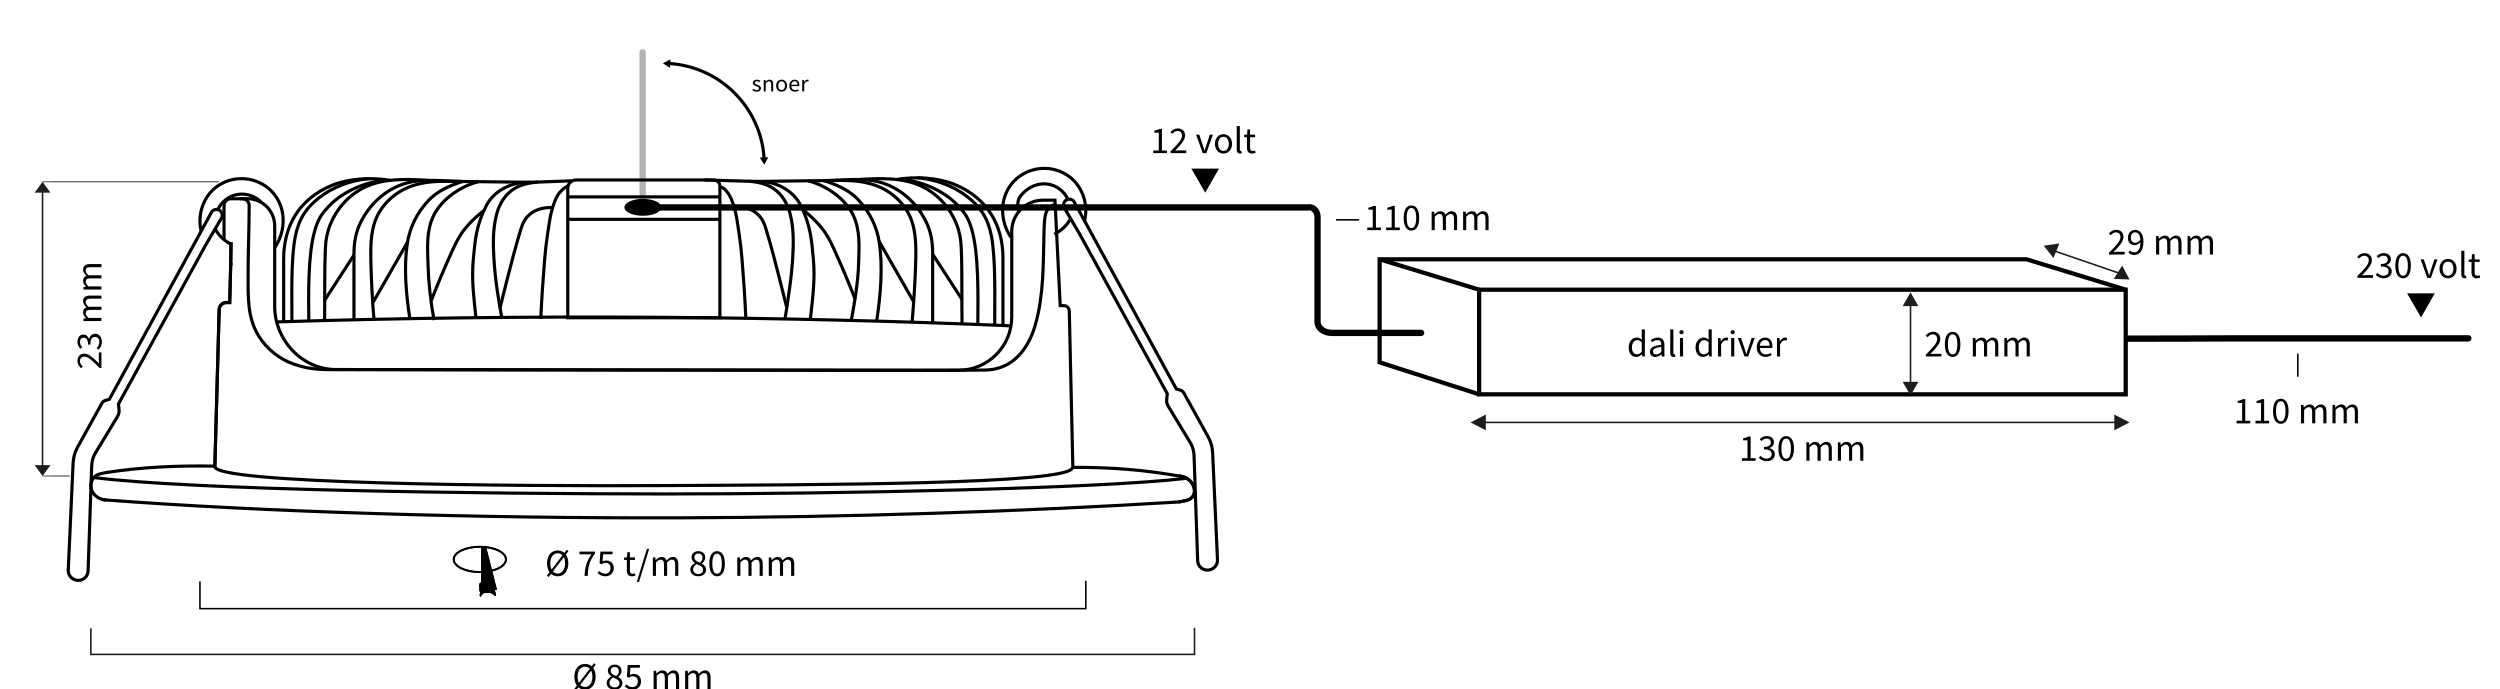 <?xml version="1.0" encoding="UTF-8"?>
<svg id="Afmetingen" xmlns="http://www.w3.org/2000/svg" viewBox="0 0 1579.4 435.47">
  <defs>
    <style>
      .cls-1, .cls-2, .cls-3, .cls-4, .cls-5, .cls-6, .cls-7, .cls-8, .cls-9, .cls-10, .cls-11 {
        fill: none;
        stroke-miterlimit: 10;
      }

      .cls-1, .cls-3, .cls-5, .cls-6, .cls-7, .cls-8, .cls-9, .cls-10, .cls-11 {
        stroke: #000;
      }

      .cls-1, .cls-8 {
        stroke-width: 2px;
      }

      .cls-1, .cls-9, .cls-10 {
        stroke-linecap: round;
      }

      .cls-2, .cls-4 {
        stroke: #1d1d1b;
      }

      .cls-12 {
        fill: #1d1d1b;
      }

      .cls-3 {
        stroke-width: 1.3px;
      }

      .cls-4, .cls-5 {
        stroke-width: .5px;
      }

      .cls-7 {
        stroke-width: 1.23px;
      }

      .cls-9 {
        opacity: .3;
      }

      .cls-9, .cls-10 {
        stroke-width: 4px;
      }

      .cls-11 {
        stroke-width: 2.68px;
      }
    </style>
  </defs>
  <path class="cls-8" d="M145.6,167.64l.13-.06-.61,23.55h-2.04c-2.5,0-4.55,1.99-4.62,4.49l-2.74,99.4"/>
  <path class="cls-8" d="M67.66,298.46c22.29-3.48,46.05-4.43,68.61-3.95"/>
  <line class="cls-8" x1="145.74" y1="167.64" x2="145.96" y2="153.06"/>
  <path class="cls-8" d="M141.53,151.41v-21.54c0-2.38,1.93-4.3,4.3-4.3h7.29c2.38,0,4.3,1.93,4.3,4.3,0,14.74-.69,29.47-.68,44.21.01,13.25-.54,26.73,6.82,38.4,5.08,8.05,12.92,14.32,21.89,17.5,11.92,4.23,20.56,3.5,33.2,3.5,8.64.01,17.28.03,25.92.04,21.96.03,43.92.06,65.87.1,29.34.04,58.67.09,88.01.13,30.77.04,61.55.09,92.32.13,26.27.04,52.55.08,78.82.11,17.43.03,34.96-.07,52.35-.2,7.24-.05,13.93-2.25,19.44-7.04,6.33-5.51,10.34-13.29,12.65-21.35,5.52-19.21,5.01-39.21,5.54-59,.08-2.93.18-6.05.58-8.97.35-2.57,1.16-5.02,3.29-6.74,1-.81,2.02-1.45,3.59-1.33"/>
  <path class="cls-8" d="M151.5,125.53h4.87c9.48,0,17.17,7.69,17.17,17.17v50.9c0,21.23,17.18,39.7,38.41,39.85l213.35.3,180.17.16c18.61.02,33.71-15.07,33.71-33.68v-54.03c0-10.9,8.84-19.74,19.74-19.74h7.57l3.32,66.62h2.27c1.87,0,3.4,1.5,3.45,3.37l2.27,99.34"/>
  <g>
    <path class="cls-8" d="M130.31,154.14l9.58-16.33c1-1.71.46-3.9-1.22-4.95h0c-1.76-1.09-4.07-.5-5.09,1.29l-64.49,118.09-2.61.79c-.89.27-1.63.87-2.08,1.68l-15.49,27.96c-1.64,3.03-2.57,6.39-2.72,9.83l-3.07,67.63c-.12,2.62,1.43,5.04,3.86,6.02l.16.06c1.58.64,3.36.6,4.91-.11h0c2.13-.98,3.52-3.07,3.6-5.42l2.28-66.57c.1-2.81.91-5.56,2.37-7.97l13.95-23.04c.79-1.3,1.13-2.83.96-4.34l-.38-3.53,55.49-101.11"/>
    <path class="cls-8" d="M127.2,146.32c-2.9-10.92,1.56-23.32,11.12-29.33,15.53-9.76,36.35-1.53,40.05,16.93,1.52,7.58-.33,16.02-4.69,22.4"/>
    <path class="cls-8" d="M136.11,144.9c2.14,4.08,6.04,7.52,10.15,9.6"/>
    <path class="cls-8" d="M137.76,132.16c2.29-4.9,7.13-8.51,12.47-9.34s11.16,1.04,14.82,5.02"/>
  </g>
  <g>
    <path class="cls-8" d="M681.97,147.65l-9.58-16.33c-1-1.71-.46-3.9,1.22-4.95h0c1.76-1.09,4.07-.5,5.09,1.29l64.49,118.09,2.61.79c.89.27,1.63.87,2.08,1.68l15.49,27.96c1.64,3.03,2.57,6.39,2.72,9.83l3.07,67.63c.12,2.62-1.43,5.04-3.86,6.02l-.16.06c-1.58.64-3.36.6-4.91-.11h0c-2.13-.98-3.52-3.07-3.6-5.42l-2.28-66.57c-.1-2.81-.91-5.56-2.37-7.97l-13.95-23.04c-.79-1.3-1.13-2.83-.96-4.34l.38-3.53-55.49-101.11"/>
    <path class="cls-8" d="M685.09,139.83c2.9-10.92-1.56-23.32-11.12-29.33-15.53-9.76-36.35-1.53-40.05,16.93-1.52,7.58.33,16.02,4.69,22.4"/>
    <path class="cls-8" d="M676.18,138.41c-2.14,4.08-6.04,7.52-10.15,9.6"/>
    <path class="cls-8" d="M674.53,125.66c-2.29-4.9-7.13-8.51-12.47-9.34-6.28-.97-12.31,1.82-16.42,6.46-.58.65-1.15,1.31-1.58,2.06-.92,1.61-1.11,3.53-1.12,5.38,0,1.13.06,2.31.67,3.26"/>
  </g>
  <path class="cls-8" d="M174.97,203.37c77.57-2.46,162.29-3.53,245.2-2.89,73.13.56,149.71,2.43,218.62,5.37"/>
  <path class="cls-8" d="M59.17,301.68c61.35,7.75,238.3,10.34,361.37,10.38,109.93.04,275.2-3.5,329.2-9.9"/>
  <path class="cls-7" d="M68.05,298.4c-1.53.24-3.53.6-5.09,1.03-5.01,1.39-7,7.04-4.45,11.5.87,1.51,2.12,2.59,3.59,3.52,1.25.79,3.2,1.29,4.94,1.45"/>
  <path class="cls-8" d="M677.55,295.27c23.66-.14,46.05,1.51,70.03,5.97"/>
  <path class="cls-8" d="M64.94,315.72c101.67,7.7,236.25,11.77,362.97,11.43,107.84-.29,219.42-4.07,317.16-10.05"/>
  <path class="cls-8" d="M744.65,317.11c1.53-.24,3.53-.6,5.09-1.03,5.01-1.39,6.15-5.93,3.59-10.39-.87-1.51-2.12-2.59-3.59-3.52-1.25-.79-3.2-1.29-4.94-1.45"/>
  <path class="cls-8" d="M145.6,167.64l.13-.06-.61,23.55h-2.04c-2.5,0-4.55,1.99-4.62,4.49l-2.74,99.4"/>
  <line class="cls-8" x1="145.74" y1="167.64" x2="145.96" y2="153.06"/>
  <path class="cls-8" d="M68.05,298.4c-1.53.24-3.53.6-5.09,1.03-5.01,1.39-7,7.04-4.45,11.5.87,1.51,2.12,2.59,3.59,3.52,1.25.79,3.2,1.29,4.94,1.45"/>
  <path class="cls-8" d="M135.72,294.56c-2.2,11.01,184.38,12.8,286.45,12.2,90.2-.53,257.14-.58,255.37-11.62"/>
  <path class="cls-8" d="M744.65,317.11c1.53-.24,3.53-.6,5.09-1.03,5.01-1.39,6.15-5.93,3.59-10.39-.87-1.51-2.12-2.59-3.59-3.52-1.25-.79-3.2-1.29-4.94-1.45"/>
  <line class="cls-5" x1="138.32" y1="114.87" x2="31.88" y2="114.87"/>
  <line class="cls-5" x1="44.08" y1="300.72" x2="31.88" y2="300.72"/>
  <g id="Manual_Dimension">
    <line class="cls-4" x1="31.88" y1="114.87" x2="26.88" y2="114.87"/>
    <line class="cls-4" x1="31.88" y1="300.72" x2="26.88" y2="300.72"/>
    <g>
      <line class="cls-2" x1="26.88" y1="294.98" x2="26.88" y2="120.61"/>
      <polygon class="cls-12" points="21.88 293.86 26.88 300.72 31.88 293.86 21.88 293.86"/>
      <polygon class="cls-12" points="21.88 121.72 26.88 114.87 31.88 121.72 21.88 121.72"/>
    </g>
  </g>
  <g>
    <path d="M62.94,232.53c-4.45-4.6-7.13-7.2-9.54-7.2-1.7,0-2.9.95-2.9,2.9,0,1.28.79,2.38,1.78,3.25l-1.08,1.15c-1.37-1.28-2.26-2.66-2.26-4.64,0-2.83,1.73-4.6,4.38-4.6,2.79,0,5.56,2.64,9.25,6.25-.06-.83-.13-1.78-.13-2.57v-4.42h1.65v9.89h-1.13Z"/>
    <path d="M62.26,220.92l-1.25-.99c.93-.92,1.75-2.12,1.75-3.91s-1.05-3.18-2.72-3.18c-1.77,0-2.95,1.25-2.95,4.88h-1.47c0-3.24-1.21-4.34-2.77-4.34-1.45,0-2.35,1.02-2.35,2.65,0,1.28.62,2.37,1.51,3.26l-1.22,1.06c-1.06-1.18-1.85-2.59-1.85-4.4,0-2.66,1.37-4.58,3.77-4.58,1.79,0,2.93,1.12,3.53,2.78h.09c.42-1.85,1.74-3.32,3.78-3.32,2.65,0,4.25,2.25,4.25,5.05,0,2.46-1,4-2.1,5.03Z"/>
    <path d="M52.75,202.86v-1.63l1.64-.17v-.07c-1.07-1.02-1.92-2.24-1.92-3.63,0-1.78.83-2.74,2.16-3.22-1.27-1.21-2.16-2.43-2.16-3.85,0-2.4,1.54-3.55,4.43-3.55h7.18v1.97h-6.93c-2.11,0-3.01.69-3.01,2.17,0,.91.57,1.85,1.74,2.92h8.2v1.97h-6.93c-2.11,0-3.01.69-3.01,2.17,0,.88.57,1.84,1.74,2.92h8.2v1.97h-11.33Z"/>
    <path d="M52.75,182.96v-1.63l1.64-.17v-.07c-1.07-1.02-1.92-2.24-1.92-3.63,0-1.78.83-2.74,2.16-3.22-1.27-1.21-2.16-2.43-2.16-3.85,0-2.4,1.54-3.55,4.43-3.55h7.18v1.97h-6.93c-2.11,0-3.01.69-3.01,2.17,0,.91.57,1.85,1.74,2.92h8.2v1.97h-6.93c-2.11,0-3.01.69-3.01,2.17,0,.88.57,1.84,1.74,2.92h8.2v1.97h-11.33Z"/>
  </g>
  <g>
    <ellipse cx="406.18" cy="130.98" rx="11.7" ry="5.34"/>
    <path class="cls-8" d="M566.38,113.4c11.47-2.01,25.85-1.26,36.37,2.99,21.69,8.76,30.88,26.74,30.88,46.57v42.23"/>
    <path class="cls-8" d="M542.68,113.39c6.94-.43,12.83-.77,19.77-.33s13.9,1.78,19.9,4.67c10.65,5.14,17.94,13.99,21.79,23.46.97,2.4,1.7,4.94,2.22,7.42.65,3.08.79,5.64.93,8.5.61,12.7.25,34.74.48,47.45"/>
    <path class="cls-8" d="M568.89,113.06c13.89,1.59,27.12,7.37,35.86,16.34,1.9,1.95,3.93,4.26,5.33,6.47,1.66,2.62,2.91,5.88,3.74,8.71,4.71,16.06,4.03,43.8,3.92,60.26"/>
    <path class="cls-8" d="M579.61,112.3c11.82,1.04,23.17,5.39,31.74,12.17,3.85,3.04,6.6,5.85,9.2,9.68,2.92,4.31,4.6,9.31,5.62,14.17,3.06,14.62,2.17,42.09,2.25,56.87"/>
    <path class="cls-8" d="M477.13,114.63c8.1,0,46.01-.65,54.27-.65,7.1,0,14.15.6,20.78,2.81,11.5,3.83,20.08,12.51,23.61,22.18,2.86,7.84,2.93,16.97,2.76,25.06-.23,11.17-1.31,28.17-2.3,39.26"/>
    <path class="cls-8" d="M520.35,114.08c8.46,2.56,16.3,6.18,21.84,12.08,7.46,7.94,11.9,17.49,13.35,27.25,2.25,15.19.81,33.03-1.67,49.24"/>
    <line class="cls-8" x1="555.3" y1="152.33" x2="577.09" y2="190.37"/>
    <path class="cls-8" d="M521.58,114.08c11.87-.18,24.72-2.09,35.77,1.44,12.79,4.09,22.08,13.55,27.35,23.86,3.63,7.09,4.51,13.73,4.51,21.24v43.36"/>
    <line class="cls-8" x1="589.22" y1="160.61" x2="607.79" y2="189.21"/>
    <path class="cls-8" d="M510.54,114.22c11.85,3.08,23.37,11.38,28.22,21.19,4.9,9.9,3.95,20.49,3.68,31.03-.28,11.07-2.5,24.71-4.67,36.21"/>
    <path class="cls-8" d="M445.04,113.7s36.31,1.06,36.32,1.06c10.37.37,19.99,6.42,24.1,14.3,6.67,12.78,7.27,22.67,8.38,34.5,1.16,12.24-.33,24.11-1.67,36.3-.01.13-.42,2.65-.43,2.78"/>
    <path class="cls-8" d="M507.26,132.58c4.33,3.28,8.56,7.36,11.83,11.39,3.46,4.26,5.81,9.03,8.07,14.01,5.15,11.37,9.01,20.58,13.16,31.21"/>
    <path class="cls-8" d="M473.19,114.53c6.94.49,13.17,2.28,17.65,6.26s7.07,9.21,8.39,14.53c2.23,8.97,2.14,18.17,1.59,27.27-.4,6.61-1.08,13.21-2.03,19.78-.9,6.22-1.78,13.19-2.98,19.53"/>
    <path class="cls-8" d="M455.04,118.01c2.77,1.24,2.08.73,3.97,2.84,2.22,2.48,3.65,6.3,4.58,9.29,1.8,5.78,2.41,11.35,3.31,17.27.94,6.19,1.45,11.04,1.88,16.35,1.07,13.26,1.87,25.05,2.41,37.23"/>
    <path class="cls-8" d="M464,130.61c4.71-.19,9.36.83,12.94,3.35,4.52,3.18,5.88,7.03,7.23,11.58,1.62,5.44,3.1,10.52,4.46,15.75,2.79,10.76,5.76,22.18,8.34,32.7"/>
    <path class="cls-8" d="M246.45,113.94c-11.47-2.01-25.85-1.26-36.37,2.99-21.69,8.76-30.88,26.74-30.88,46.57v40.01"/>
    <path class="cls-8" d="M270.15,113.93c-6.94-.43-12.83-.77-19.77-.33s-13.9,1.78-19.9,4.67c-10.65,5.14-17.94,13.99-21.79,23.46-.97,2.4-1.7,4.94-2.22,7.42-.65,3.08-.79,5.64-.93,8.5-.61,12.7-.25,32.5-.48,45.21"/>
    <path class="cls-8" d="M243.95,113.6c-13.89,1.59-27.12,7.37-35.86,16.34-1.9,1.95-3.93,4.26-5.33,6.47-1.66,2.62-2.91,5.88-3.74,8.71-4.71,16.06-4.04,41.53-3.93,57.99"/>
    <path class="cls-8" d="M233.23,112.84c-11.82,1.04-23.17,5.39-31.74,12.17-3.85,3.04-6.6,5.85-9.2,9.68-2.92,4.31-4.6,9.31-5.62,14.17-3.06,14.62-2.17,39.6-2.25,54.37"/>
    <path class="cls-8" d="M335.7,115.17c-8.1,0-46.01-.65-54.27-.65-7.1,0-14.15.6-20.78,2.81-11.5,3.83-20.08,12.51-23.61,22.18-2.86,7.84-2.93,16.97-2.76,25.06.23,11.17.98,26.04,1.97,37.14"/>
    <path class="cls-8" d="M292.49,114.61c-8.46,2.56-16.3,6.18-21.84,12.08-7.46,7.94-11.9,17.49-13.35,27.25-2.25,15.19-.81,31.5,1.67,47.7"/>
    <line class="cls-8" x1="257.54" y1="152.86" x2="235.75" y2="190.9"/>
    <path class="cls-8" d="M291.25,114.61c-11.87-.18-24.72-2.09-35.77,1.44-12.79,4.09-22.08,13.55-27.35,23.86-3.63,7.09-4.51,13.73-4.51,21.24v40.5"/>
    <line class="cls-8" x1="223.62" y1="161.15" x2="205.05" y2="189.75"/>
    <path class="cls-8" d="M302.29,114.75c-11.85,3.08-23.37,11.38-28.22,21.19-4.9,9.9-3.95,20.49-3.68,31.03.28,11.07,1.66,23.78,3.84,35.28"/>
    <path class="cls-8" d="M361.49,114.24s-30.01,1.06-30.01,1.06c-10.37.37-19.99,6.42-24.1,14.3-6.67,12.78-7.27,22.67-8.38,34.5-1.16,12.24.33,24.11,1.67,36.3l.04.38"/>
    <path class="cls-8" d="M305.58,133.12c-4.33,3.28-8.56,7.36-11.83,11.39-3.46,4.26-5.81,9.03-8.07,14.01-5.15,11.37-9.01,20.58-13.16,31.21"/>
    <path class="cls-8" d="M339.65,115.07c-6.94.49-13.17,2.28-17.65,6.26-4.48,3.99-7.07,9.21-8.39,14.53-2.23,8.97-2.14,18.17-1.59,27.27.4,6.61,1.08,13.21,2.03,19.78.9,6.22,1.78,11.51,2.98,17.84"/>
    <path class="cls-8" d="M359.31,117.25c-2.77,1.24-3.6,2.03-5.49,4.13-2.22,2.48-3.65,6.3-4.58,9.29-1.8,5.78-2.41,11.35-3.31,17.27-.94,6.19-1.45,11.04-1.88,16.35-1.07,13.26-1.87,25.05-2.41,37.23"/>
    <path class="cls-8" d="M348.84,131.15c-4.71-.19-9.36.83-12.94,3.35-4.52,3.18-5.88,7.03-7.23,11.58-1.62,5.44-3.1,10.52-4.46,15.75-2.79,10.76-5.76,22.18-8.34,32.7"/>
    <path class="cls-8" d="M363.91,113.7h87.05c2.12,0,3.84,1.72,3.84,3.84v83.21h-96.11v-81.83c0-2.88,2.34-5.21,5.21-5.21Z"/>
    <line class="cls-8" x1="358.7" y1="124.38" x2="454.81" y2="124.38"/>
    <line class="cls-8" x1="358.7" y1="138.56" x2="454.81" y2="138.56"/>
  </g>
  <polyline class="cls-6" points="685.97 366.92 685.97 384.52 126.32 384.52 126.32 367.32"/>
  <polyline class="cls-2" points="754.65 396.62 754.65 413.42 57.39 413.42 57.39 396.92"/>
  <ellipse class="cls-3" cx="303.15" cy="353.42" rx="16.5" ry="8"/>
  <path d="M303.95,345.52v22.3c-.9,1-1.3,2.5-1.1,3.8v1.2c0,.2,0,.5.1.7s.3.3.5.4.4.1.7.1c.7,0,1.4.2,2.2.2h2.3c.5,0,.9,0,1.4-.1.4-.1.8-.4,1.2-.6.9-.5,1.8-.9,2.7-1l-6.8-26.9-2-.2h-1.2v.1Z"/>
  <path d="M304.45,370.92c.2.4.5.8,1,1s1.2.3,1.8.4h1.7c.5,0,1,.1,1.5-.2.3-.2.6-.6.6-1v-.4c-.1-.4-.5-.5-.9-.7s-.7-.3-.9-.7c.4-.2.9-.4,1.3-.6.3,0,.6-.1.8,0,.6.1.9,1,1.1,1.6.1.4.2.7.2,1.1v1.7c0,.3.1.4.2.7.3.7.5,1.4.5,2.1,0,.2,0,.4-.2.5-.1.1-.3.1-.5,0s-.3-.2-.5-.3c-.5-.4-.9-.8-1.4-1.1-.4-.2-.9-.4-1.5-.4-.9,0-1.8-.1-2.6,0-.2,0-.5,0-.7.1-.8.2-1.4.8-1.8,1.6,0,.2,0,.4-.2.5-.2.2-.5.2-.7,0s-.2-.5-.2-.8c0-.8.3-1.5.4-2.3,0-.4.2-.8.1-1.3,0-.6-.4-1.1-.5-1.7-.2-.5-.2-1-.2-1.5,0-.4.1-.9.6-1,.3,0,.7,0,.9.3.1.1.3.3.3.5v.3s-.1.1-.2.2c-.2.3-.3.8-.1,1.1h0l.1.3Z"/>
  <ellipse class="cls-6" cx="303.15" cy="353.42" rx="16.5" ry="8"/>
  <path d="M303.95,345.52v22.3c-.9,1-1.3,2.5-1.1,3.8v1.2c0,.2,0,.5.1.7s.3.3.5.4.4.1.7.1c.7,0,1.4.2,2.2.2h2.3c.5,0,.9,0,1.4-.1.4-.1.8-.4,1.2-.6.9-.5,1.8-.9,2.7-1l-6.8-26.9-2-.2h-1.2v.1Z"/>
  <path d="M304.45,370.92c.2.4.5.8,1,1s1.2.3,1.8.4h1.7c.5,0,1,.1,1.5-.2.3-.2.6-.6.6-1v-.4c-.1-.4-.5-.5-.9-.7s-.7-.3-.9-.7c.4-.2.9-.4,1.3-.6.3,0,.6-.1.8,0,.6.1.9,1,1.1,1.6.1.4.2.7.2,1.1v1.7c0,.3.1.4.2.7.3.7.5,1.4.5,2.1,0,.2,0,.4-.2.5-.1.1-.3.1-.5,0s-.3-.2-.5-.3c-.5-.4-.9-.8-1.4-1.1-.4-.2-.9-.4-1.5-.4-.9,0-1.8-.1-2.6,0-.2,0-.5,0-.7.1-.8.2-1.4.8-1.8,1.6,0,.2,0,.4-.2.5-.2.2-.5.2-.7,0s-.2-.5-.2-.8c0-.8.3-1.5.4-2.3,0-.4.2-.8.1-1.3,0-.6-.4-1.1-.5-1.7-.2-.5-.2-1-.2-1.5,0-.4.1-.9.6-1,.3,0,.7,0,.9.3.1.1.3.3.3.5v.3s-.1.1-.2.2c-.2.3-.3.8-.1,1.1h0l.1.3Z"/>
  <g>
    <path d="M362.75,435.33l12.55-16.33,1.11.84-12.55,16.33-1.11-.84ZM362.85,427.53c0-5.04,2.78-8.11,6.73-8.11s6.73,3.07,6.73,8.11-2.78,8.22-6.73,8.22-6.73-3.18-6.73-8.22ZM374.25,427.53c0-3.92-1.85-6.34-4.66-6.34s-4.66,2.42-4.66,6.34,1.85,6.46,4.66,6.46,4.66-2.53,4.66-6.46Z"/>
    <path d="M383.27,431.55c0-1.99,1.45-3.35,2.89-4.12v-.1c-1.14-.79-2.14-1.92-2.14-3.54,0-2.35,1.87-3.93,4.33-3.93,2.68,0,4.33,1.69,4.33,4.07,0,1.6-1.17,2.98-2.11,3.69v.1c1.37.81,2.66,1.89,2.66,3.93,0,2.3-1.97,4.09-4.93,4.09s-5.03-1.77-5.03-4.21ZM391.34,431.61c0-1.98-1.94-2.69-4.15-3.58-1.23.8-2.14,1.93-2.14,3.34,0,1.69,1.41,2.92,3.28,2.92s3.01-1.1,3.01-2.68ZM390.97,424.05c0-1.51-.97-2.71-2.66-2.71-1.43,0-2.48.98-2.48,2.46,0,1.83,1.7,2.6,3.53,3.33,1.04-.93,1.61-1.95,1.61-3.07Z"/>
    <path d="M394.8,433.65l.97-1.29c.91.91,2.06,1.74,3.86,1.74s3.35-1.35,3.35-3.49-1.29-3.36-3.25-3.36c-1.06,0-1.72.33-2.63.93l-1.05-.67.51-7.37h7.66v1.7h-5.93l-.4,4.54c.71-.39,1.41-.63,2.35-.63,2.61,0,4.74,1.49,4.74,4.8s-2.5,5.19-5.15,5.19c-2.47,0-3.97-1.03-5.04-2.1Z"/>
    <path d="M412.91,423.8h1.63l.17,1.69h.07c1.02-1.1,2.24-1.98,3.63-1.98,1.78,0,2.74.85,3.22,2.22,1.21-1.31,2.43-2.22,3.85-2.22,2.4,0,3.55,1.59,3.55,4.56v7.39h-1.97v-7.14c0-2.17-.69-3.1-2.17-3.1-.91,0-1.85.59-2.92,1.79v8.45h-1.97v-7.14c0-2.17-.69-3.1-2.17-3.1-.88,0-1.84.59-2.92,1.79v8.45h-1.97v-11.67Z"/>
    <path d="M432.81,423.8h1.63l.17,1.69h.07c1.02-1.1,2.24-1.98,3.63-1.98,1.78,0,2.74.85,3.22,2.22,1.21-1.31,2.43-2.22,3.85-2.22,2.4,0,3.55,1.59,3.55,4.56v7.39h-1.97v-7.14c0-2.17-.69-3.1-2.17-3.1-.91,0-1.85.59-2.92,1.79v8.45h-1.97v-7.14c0-2.17-.69-3.1-2.17-3.1-.88,0-1.84.59-2.92,1.79v8.45h-1.97v-11.67Z"/>
  </g>
  <g>
    <path d="M345.49,363.67l12.55-16.33,1.11.84-12.55,16.33-1.11-.84ZM345.59,355.87c0-5.05,2.78-8.11,6.73-8.11s6.73,3.07,6.73,8.11-2.78,8.22-6.73,8.22-6.73-3.18-6.73-8.22ZM356.99,355.87c0-3.92-1.85-6.35-4.66-6.35s-4.66,2.42-4.66,6.35,1.85,6.46,4.66,6.46,4.66-2.53,4.66-6.46Z"/>
    <path d="M373.71,350.19h-7.62v-1.7h9.87v1.21c-3.63,4.64-4.37,8.12-4.63,14.1h-2.04c.26-5.77,1.41-9.41,4.42-13.61Z"/>
    <path d="M377.55,361.99l.97-1.29c.91.91,2.06,1.74,3.86,1.74s3.35-1.35,3.35-3.49-1.29-3.36-3.25-3.36c-1.06,0-1.72.33-2.63.93l-1.05-.67.51-7.37h7.66v1.7h-5.93l-.4,4.54c.71-.39,1.41-.63,2.35-.63,2.61,0,4.74,1.49,4.74,4.8s-2.5,5.19-5.15,5.19c-2.47,0-3.97-1.03-5.04-2.1Z"/>
    <path d="M396,360.2v-6.45h-1.74v-1.49l1.82-.11.24-3.27h1.65v3.27h3.16v1.61h-3.16v6.49c0,1.43.46,2.25,1.8,2.25.41,0,.95-.16,1.33-.31l.38,1.49c-.65.22-1.44.43-2.17.43-2.48,0-3.32-1.57-3.32-3.9Z"/>
    <path d="M408.69,346.76h1.43l-6.41,20.88h-1.43l6.41-20.88Z"/>
    <path d="M412.4,352.14h1.63l.17,1.69h.07c1.02-1.1,2.24-1.98,3.63-1.98,1.78,0,2.74.85,3.22,2.22,1.21-1.31,2.43-2.22,3.85-2.22,2.4,0,3.55,1.59,3.55,4.56v7.39h-1.97v-7.14c0-2.17-.69-3.1-2.17-3.1-.91,0-1.84.59-2.92,1.79v8.45h-1.97v-7.14c0-2.17-.69-3.1-2.17-3.1-.87,0-1.84.59-2.92,1.79v8.45h-1.97v-11.67Z"/>
    <path d="M436.11,359.88c0-1.99,1.45-3.35,2.89-4.12v-.1c-1.14-.79-2.14-1.93-2.14-3.54,0-2.35,1.87-3.93,4.33-3.93,2.68,0,4.33,1.69,4.33,4.07,0,1.6-1.17,2.98-2.11,3.69v.1c1.37.81,2.66,1.89,2.66,3.93,0,2.3-1.97,4.09-4.93,4.09s-5.03-1.77-5.03-4.21ZM444.18,359.95c0-1.98-1.94-2.69-4.15-3.58-1.23.8-2.14,1.93-2.14,3.34,0,1.69,1.41,2.92,3.28,2.92s3.01-1.1,3.01-2.68ZM443.82,352.39c0-1.51-.97-2.71-2.66-2.71-1.43,0-2.48.98-2.48,2.46,0,1.83,1.7,2.6,3.53,3.33,1.04-.93,1.61-1.95,1.61-3.07Z"/>
    <path d="M448.12,356.09c0-5.13,1.85-7.89,4.91-7.89s4.91,2.76,4.91,7.89-1.85,8-4.91,8-4.91-2.87-4.91-8ZM456.01,356.09c0-4.49-1.21-6.29-2.99-6.29s-2.99,1.81-2.99,6.29,1.21,6.41,2.99,6.41,2.99-1.92,2.99-6.41Z"/>
    <path d="M465.75,352.14h1.63l.17,1.69h.07c1.02-1.1,2.24-1.98,3.63-1.98,1.78,0,2.74.85,3.22,2.22,1.21-1.31,2.43-2.22,3.85-2.22,2.4,0,3.55,1.59,3.55,4.56v7.39h-1.97v-7.14c0-2.17-.69-3.1-2.17-3.1-.9,0-1.84.59-2.92,1.79v8.45h-1.97v-7.14c0-2.17-.69-3.1-2.17-3.1-.88,0-1.85.59-2.92,1.79v8.45h-1.97v-11.67Z"/>
    <path d="M485.65,352.14h1.63l.17,1.69h.07c1.02-1.1,2.24-1.98,3.63-1.98,1.78,0,2.74.85,3.22,2.22,1.21-1.31,2.43-2.22,3.85-2.22,2.4,0,3.55,1.59,3.55,4.56v7.39h-1.97v-7.14c0-2.17-.69-3.1-2.17-3.1-.9,0-1.84.59-2.92,1.79v8.45h-1.97v-7.14c0-2.17-.69-3.1-2.17-3.1-.87,0-1.84.59-2.92,1.79v8.45h-1.97v-11.67Z"/>
  </g>
  <line class="cls-6" x1="1451.66" y1="237.99" x2="1451.66" y2="223.39"/>
  <polygon points="1529.51 200.52 1520.71 185.32 1538.21 185.32 1529.51 200.52"/>
  <line class="cls-6" x1="858.66" y1="138.88" x2="844.06" y2="138.88"/>
  <path class="cls-10" d="M1344.49,213.95c23.65,0,47.28-.1,70.86-.2h144.04"/>
  <g>
    <path d="M1412.97,265.82h3.51v-11.27h-2.79v-1.27c1.39-.25,2.41-.62,3.26-1.12h1.51v13.67h3.16v1.64h-8.64v-1.64Z"/>
    <path d="M1424.9,265.82h3.51v-11.27h-2.79v-1.27c1.39-.25,2.41-.62,3.26-1.12h1.51v13.67h3.16v1.64h-8.64v-1.64Z"/>
    <path d="M1436,259.76c0-5.13,1.85-7.89,4.91-7.89s4.91,2.76,4.91,7.89-1.85,8-4.91,8-4.91-2.87-4.91-8ZM1443.89,259.76c0-4.49-1.21-6.29-2.99-6.29s-2.99,1.81-2.99,6.29,1.21,6.41,2.99,6.41,2.99-1.92,2.99-6.41Z"/>
    <path d="M1453.63,255.8h1.63l.17,1.69h.07c1.02-1.1,2.24-1.98,3.63-1.98,1.78,0,2.74.85,3.22,2.22,1.21-1.31,2.43-2.22,3.85-2.22,2.4,0,3.55,1.59,3.55,4.56v7.39h-1.97v-7.14c0-2.17-.69-3.1-2.17-3.1-.91,0-1.84.59-2.92,1.79v8.45h-1.97v-7.14c0-2.17-.69-3.1-2.17-3.1-.87,0-1.84.59-2.92,1.79v8.45h-1.97v-11.67Z"/>
    <path d="M1473.53,255.8h1.63l.17,1.69h.07c1.02-1.1,2.24-1.98,3.63-1.98,1.78,0,2.74.85,3.22,2.22,1.21-1.31,2.43-2.22,3.85-2.22,2.4,0,3.55,1.59,3.55,4.56v7.39h-1.97v-7.14c0-2.17-.69-3.1-2.17-3.1-.91,0-1.85.59-2.92,1.79v8.45h-1.97v-7.14c0-2.17-.69-3.1-2.17-3.1-.88,0-1.84.59-2.92,1.79v8.45h-1.97v-11.67Z"/>
  </g>
  <g>
    <path d="M863.76,143.75h3.51v-11.27h-2.79v-1.27c1.39-.25,2.41-.62,3.26-1.12h1.51v13.67h3.16v1.64h-8.64v-1.64Z"/>
    <path d="M875.69,143.75h3.51v-11.27h-2.79v-1.27c1.39-.25,2.41-.62,3.26-1.12h1.51v13.67h3.16v1.64h-8.64v-1.64Z"/>
    <path d="M886.78,137.68c0-5.13,1.85-7.89,4.91-7.89s4.91,2.76,4.91,7.89-1.85,8-4.91,8-4.91-2.87-4.91-8ZM894.68,137.68c0-4.49-1.21-6.29-2.99-6.29s-2.99,1.81-2.99,6.29,1.21,6.41,2.99,6.41,2.99-1.92,2.99-6.41Z"/>
    <path d="M904.42,133.72h1.63l.17,1.69h.07c1.02-1.1,2.24-1.98,3.63-1.98,1.78,0,2.74.85,3.22,2.22,1.21-1.31,2.43-2.22,3.85-2.22,2.4,0,3.55,1.59,3.55,4.56v7.39h-1.97v-7.14c0-2.17-.69-3.1-2.17-3.1-.9,0-1.84.59-2.92,1.79v8.45h-1.97v-7.14c0-2.17-.69-3.1-2.17-3.1-.87,0-1.84.59-2.92,1.79v8.45h-1.97v-11.67Z"/>
    <path d="M924.32,133.72h1.63l.17,1.69h.06c1.02-1.1,2.24-1.98,3.63-1.98,1.78,0,2.74.85,3.22,2.22,1.21-1.31,2.43-2.22,3.85-2.22,2.4,0,3.55,1.59,3.55,4.56v7.39h-1.97v-7.14c0-2.17-.69-3.1-2.17-3.1-.91,0-1.85.59-2.93,1.79v8.45h-1.97v-7.14c0-2.17-.69-3.1-2.17-3.1-.88,0-1.84.59-2.92,1.79v8.45h-1.97v-11.67Z"/>
  </g>
  <path class="cls-10" d="M406.89,131.06h418.98c3.53-.87,6.49,2.21,6.49,5.95v25.97s0,40.38,0,40.38c0,3.86,4,6.94,9,6.94h56.43"/>
  <line class="cls-9" x1="406" y1="133.12" x2="406" y2="33.03"/>
  <g>
    <path class="cls-1" d="M422.63,40.12c32.32,1.93,58.19,27.8,60.11,60.12"/>
    <polygon points="423.31 42.87 418.76 40 423.52 37.49 423.31 42.87"/>
    <polygon points="479.98 99.54 482.85 104.1 485.37 99.34 479.98 99.54"/>
  </g>
  <g>
    <path d="M475.25,56.92l.62-.81c.65.51,1.3.86,2.2.86.98,0,1.46-.51,1.46-1.12,0-.74-.88-1.07-1.71-1.37-1.04-.37-2.22-.87-2.22-2.09s.96-2.06,2.57-2.06c.93,0,1.74.37,2.32.81l-.6.79c-.51-.37-1.04-.64-1.7-.64-.94,0-1.37.49-1.37,1.04,0,.69.81.95,1.66,1.26,1.07.39,2.27.82,2.27,2.2,0,1.17-.96,2.15-2.72,2.15-1.06,0-2.08-.44-2.78-1Z"/>
    <path d="M482.5,50.51h1.04l.11,1.04h.04c.71-.68,1.48-1.22,2.5-1.22,1.57,0,2.28.98,2.28,2.83v4.59h-1.26v-4.43c0-1.35-.42-1.93-1.41-1.93-.76,0-1.29.38-2.04,1.11v5.24h-1.26v-7.24Z"/>
    <path d="M490.34,54.13c0-2.42,1.63-3.81,3.46-3.81s3.45,1.39,3.45,3.81-1.63,3.79-3.45,3.79-3.46-1.39-3.46-3.79ZM495.94,54.13c0-1.66-.87-2.79-2.15-2.79s-2.15,1.13-2.15,2.79.87,2.77,2.15,2.77,2.15-1.11,2.15-2.77Z"/>
    <path d="M498.65,54.13c0-2.36,1.63-3.81,3.35-3.81,1.9,0,2.97,1.33,2.97,3.4,0,.26-.02.52-.06.7h-5.02c.09,1.53,1.05,2.53,2.48,2.53.71,0,1.3-.22,1.85-.58l.45.8c-.65.42-1.45.75-2.46.75-1.99,0-3.57-1.41-3.57-3.79ZM503.86,53.54c0-1.45-.67-2.24-1.84-2.24-1.05,0-1.98.82-2.14,2.24h3.97Z"/>
    <path d="M506.81,50.51h1.04l.11,1.32h.04c.52-.92,1.28-1.5,2.12-1.5.33,0,.56.04.8.15l-.24,1.07c-.26-.08-.42-.12-.72-.12-.63,0-1.38.44-1.88,1.67v4.65h-1.26v-7.24Z"/>
  </g>
  <polygon points="761.41 121.71 752.61 106.51 770.11 106.51 761.41 121.71"/>
  <g>
    <path d="M1489.31,174.37c4.6-4.59,7.2-7.34,7.2-9.83,0-1.75-.95-2.99-2.9-2.99-1.28,0-2.38.81-3.25,1.83l-1.15-1.12c1.28-1.41,2.66-2.33,4.64-2.33,2.83,0,4.59,1.79,4.59,4.51,0,2.87-2.64,5.73-6.25,9.52.83-.07,1.78-.13,2.58-.13h4.42v1.7h-9.89v-1.17Z"/>
    <path d="M1500.92,173.66l.99-1.29c.92.96,2.12,1.8,3.91,1.8s3.18-1.09,3.18-2.81c0-1.82-1.25-3.04-4.88-3.04v-1.52c3.24,0,4.34-1.25,4.34-2.85,0-1.49-1.02-2.42-2.65-2.42-1.28,0-2.37.64-3.27,1.55l-1.06-1.25c1.18-1.1,2.59-1.91,4.4-1.91,2.66,0,4.58,1.42,4.58,3.89,0,1.84-1.12,3.02-2.78,3.64v.1c1.85.44,3.32,1.79,3.32,3.89,0,2.73-2.25,4.37-5.06,4.37-2.46,0-4-1.03-5.03-2.16Z"/>
    <path d="M1513.27,167.82c0-5.13,1.85-7.89,4.91-7.89s4.91,2.76,4.91,7.89-1.85,8-4.91,8-4.91-2.87-4.91-8ZM1521.17,167.82c0-4.49-1.21-6.29-2.99-6.29s-2.99,1.81-2.99,6.29,1.21,6.41,2.99,6.41,2.99-1.92,2.99-6.41Z"/>
    <path d="M1529.23,163.87h2.04l2.21,6.63c.35,1.14.73,2.33,1.08,3.44h.1c.35-1.11.73-2.3,1.08-3.44l2.21-6.63h1.93l-4.13,11.67h-2.29l-4.21-11.67Z"/>
    <path d="M1541.16,169.72c0-3.89,2.55-6.14,5.41-6.14s5.41,2.24,5.41,6.14-2.55,6.11-5.41,6.11-5.41-2.24-5.41-6.11ZM1549.93,169.72c0-2.67-1.36-4.49-3.37-4.49s-3.37,1.82-3.37,4.49,1.36,4.46,3.37,4.46,3.37-1.79,3.37-4.46Z"/>
    <path d="M1554.93,173.19v-14.76h1.97v14.9c0,.6.26.84.55.84.11,0,.21,0,.43-.05l.27,1.51c-.28.1-.62.18-1.14.18-1.48,0-2.09-.94-2.09-2.63Z"/>
    <path d="M1561.4,171.93v-6.45h-1.73v-1.5l1.82-.11.24-3.27h1.65v3.27h3.16v1.61h-3.16v6.49c0,1.43.46,2.25,1.8,2.25.41,0,.95-.16,1.33-.31l.38,1.49c-.65.22-1.44.43-2.17.43-2.48,0-3.32-1.57-3.32-3.9Z"/>
  </g>
  <g>
    <path d="M728.56,95.09h3.51v-11.27h-2.79v-1.27c1.39-.25,2.41-.62,3.26-1.12h1.51v13.67h3.16v1.64h-8.64v-1.64Z"/>
    <path d="M739.55,95.56c4.6-4.59,7.2-7.34,7.2-9.83,0-1.75-.95-2.99-2.9-2.99-1.28,0-2.38.81-3.25,1.83l-1.15-1.12c1.28-1.41,2.66-2.33,4.64-2.33,2.83,0,4.59,1.79,4.59,4.51,0,2.87-2.64,5.73-6.25,9.52.83-.07,1.78-.13,2.57-.13h4.43v1.7h-9.89v-1.17Z"/>
    <path d="M755.61,85.06h2.04l2.21,6.63c.35,1.14.73,2.33,1.08,3.44h.1c.35-1.11.73-2.3,1.08-3.44l2.21-6.63h1.93l-4.13,11.67h-2.29l-4.21-11.67Z"/>
    <path d="M767.54,90.91c0-3.89,2.55-6.14,5.41-6.14s5.41,2.24,5.41,6.14-2.55,6.11-5.41,6.11-5.41-2.24-5.41-6.11ZM776.31,90.91c0-2.67-1.36-4.49-3.37-4.49s-3.37,1.82-3.37,4.49,1.36,4.46,3.37,4.46,3.37-1.79,3.37-4.46Z"/>
    <path d="M781.32,94.39v-14.76h1.97v14.9c0,.6.26.84.55.84.11,0,.21,0,.43-.05l.27,1.51c-.28.1-.62.18-1.14.18-1.48,0-2.09-.94-2.09-2.63Z"/>
    <path d="M787.78,93.12v-6.45h-1.74v-1.5l1.82-.11.24-3.27h1.65v3.27h3.16v1.61h-3.16v6.49c0,1.43.46,2.25,1.8,2.25.42,0,.95-.16,1.33-.31l.38,1.49c-.65.22-1.44.43-2.17.43-2.48,0-3.32-1.57-3.32-3.9Z"/>
  </g>
  <g>
    <rect class="cls-11" x="934.46" y="183.02" width="408.48" height="66.1"/>
    <polyline class="cls-11" points="1342.94 183.02 1280.27 163.82 871.59 163.82 871.59 228.92 934.46 249.12"/>
    <line class="cls-11" x1="934.46" y1="183.02" x2="871.59" y2="163.82"/>
    <g>
      <line class="cls-2" x1="1206.99" y1="242.72" x2="1206.99" y2="191.92"/>
      <polygon class="cls-12" points="1211.99 241.22 1206.99 249.82 1201.99 241.22 1211.99 241.22"/>
      <polygon class="cls-12" points="1211.99 193.42 1206.99 184.72 1201.99 193.42 1211.99 193.42"/>
    </g>
    <g>
      <line class="cls-2" x1="1339.29" y1="172.75" x2="1298.18" y2="158.66"/>
      <polygon class="cls-12" points="1340.71 167.76 1345.35 176.58 1335.39 176.19 1340.71 167.76"/>
      <polygon class="cls-12" points="1301.01 153.8 1291.13 155.22 1297.3 163.06 1301.01 153.8"/>
    </g>
    <g>
      <line class="cls-2" x1="935.97" y1="266.86" x2="1337.35" y2="266.86"/>
      <polygon class="cls-12" points="938.68 271.85 929.06 266.86 938.68 261.88 938.68 271.85"/>
      <polygon class="cls-12" points="1335.72 271.85 1345.35 266.86 1335.72 261.88 1335.72 271.85"/>
    </g>
    <g>
      <path d="M1332.41,159.63c4.6-4.59,7.2-7.34,7.2-9.83,0-1.75-.95-2.99-2.9-2.99-1.28,0-2.38.81-3.25,1.83l-1.15-1.12c1.28-1.41,2.66-2.33,4.64-2.33,2.83,0,4.6,1.79,4.6,4.51,0,2.87-2.64,5.73-6.25,9.52.83-.07,1.78-.13,2.57-.13h4.42v1.7h-9.89v-1.17Z"/>
      <path d="M1344.61,159.47l1.1-1.23c.62.74,1.56,1.21,2.52,1.21,2.21,0,4.05-1.75,4.05-6.88,0-3.76-1.22-5.8-3.42-5.8-1.5,0-2.66,1.34-2.66,3.36s.94,3.25,2.83,3.25c.99,0,2.24-.6,3.29-2.17l.07,1.56c-.96,1.29-2.39,2.09-3.69,2.09-2.65,0-4.37-1.59-4.37-4.73,0-2.93,2.07-4.91,4.52-4.91,3.02,0,5.29,2.45,5.29,7.36,0,6.16-2.78,8.52-5.83,8.52-1.64,0-2.85-.7-3.69-1.62Z"/>
      <path d="M1362.08,149.13h1.63l.17,1.69h.07c1.02-1.1,2.24-1.98,3.63-1.98,1.78,0,2.74.85,3.22,2.22,1.21-1.31,2.43-2.22,3.85-2.22,2.4,0,3.55,1.59,3.55,4.56v7.39h-1.97v-7.14c0-2.17-.69-3.1-2.17-3.1-.91,0-1.85.59-2.92,1.79v8.45h-1.97v-7.14c0-2.17-.69-3.1-2.17-3.1-.88,0-1.84.59-2.92,1.79v8.45h-1.97v-11.67Z"/>
      <path d="M1381.97,149.13h1.63l.17,1.69h.07c1.02-1.1,2.24-1.98,3.63-1.98,1.78,0,2.74.85,3.22,2.22,1.21-1.31,2.43-2.22,3.85-2.22,2.4,0,3.55,1.59,3.55,4.56v7.39h-1.97v-7.14c0-2.17-.69-3.1-2.17-3.1-.91,0-1.85.59-2.92,1.79v8.45h-1.97v-7.14c0-2.17-.69-3.1-2.17-3.1-.88,0-1.84.59-2.92,1.79v8.45h-1.97v-11.67Z"/>
    </g>
    <g>
      <path d="M1028.95,219.4c0-3.79,2.39-6.14,5.05-6.14,1.36,0,2.25.51,3.27,1.35l-.08-2v-4.5h1.97v17.1h-1.63l-.17-1.38h-.07c-.91.91-2.15,1.67-3.54,1.67-2.92,0-4.81-2.22-4.81-6.11ZM1037.18,222.25v-6.12c-1-.89-1.89-1.21-2.84-1.21-1.87,0-3.35,1.8-3.35,4.46,0,2.8,1.16,4.46,3.2,4.46,1.08,0,2.01-.53,2.99-1.59Z"/>
      <path d="M1042.38,222.19c0-2.54,2.19-3.81,7.17-4.35,0-1.5-.5-2.95-2.41-2.95-1.35,0-2.56.64-3.48,1.25l-.77-1.35c1.07-.71,2.71-1.52,4.58-1.52,2.85,0,4.05,1.89,4.05,4.8v7.16h-1.63l-.17-1.39h-.07c-1.11.92-2.41,1.68-3.86,1.68-1.95,0-3.42-1.21-3.42-3.32ZM1049.54,222.37v-3.24c-3.91.47-5.23,1.43-5.23,2.92,0,1.33.9,1.87,2.04,1.87s2.06-.55,3.19-1.54Z"/>
      <path d="M1055.2,222.87v-14.76h1.97v14.9c0,.6.26.84.55.84.11,0,.21,0,.43-.05l.27,1.51c-.28.1-.62.18-1.14.18-1.48,0-2.09-.94-2.09-2.63Z"/>
      <path d="M1060.95,209.88c0-.78.6-1.28,1.36-1.28s1.36.5,1.36,1.28-.6,1.28-1.36,1.28-1.36-.53-1.36-1.28ZM1061.32,213.55h1.97v11.67h-1.97v-11.67Z"/>
      <path d="M1071.19,219.4c0-3.79,2.39-6.14,5.05-6.14,1.36,0,2.25.51,3.27,1.35l-.08-2v-4.5h1.97v17.1h-1.63l-.17-1.38h-.07c-.91.91-2.15,1.67-3.54,1.67-2.92,0-4.81-2.22-4.81-6.11ZM1079.42,222.25v-6.12c-1-.89-1.89-1.21-2.85-1.21-1.87,0-3.35,1.8-3.35,4.46,0,2.8,1.16,4.46,3.2,4.46,1.08,0,2.01-.53,2.99-1.59Z"/>
      <path d="M1085.34,213.55h1.63l.17,2.12h.07c.81-1.48,2-2.41,3.32-2.41.52,0,.88.07,1.25.24l-.37,1.73c-.4-.13-.67-.19-1.13-.19-.99,0-2.16.71-2.95,2.68v7.49h-1.97v-11.67Z"/>
      <path d="M1093.31,209.88c0-.78.6-1.28,1.36-1.28s1.36.5,1.36,1.28-.6,1.28-1.36,1.28-1.36-.53-1.36-1.28ZM1093.67,213.55h1.97v11.67h-1.97v-11.67Z"/>
      <path d="M1097.89,213.55h2.04l2.21,6.63c.35,1.14.73,2.33,1.08,3.44h.1c.35-1.11.73-2.3,1.08-3.44l2.21-6.63h1.93l-4.13,11.67h-2.29l-4.21-11.67Z"/>
      <path d="M1109.82,219.4c0-3.8,2.56-6.14,5.25-6.14,2.98,0,4.66,2.14,4.66,5.47,0,.42-.04.83-.09,1.12h-7.86c.14,2.47,1.65,4.07,3.88,4.07,1.12,0,2.04-.36,2.9-.93l.71,1.3c-1.02.67-2.27,1.21-3.85,1.21-3.11,0-5.59-2.27-5.59-6.11ZM1117.97,218.44c0-2.34-1.05-3.61-2.88-3.61-1.64,0-3.11,1.32-3.35,3.61h6.22Z"/>
      <path d="M1122.59,213.55h1.63l.17,2.12h.07c.81-1.48,2-2.41,3.32-2.41.52,0,.88.07,1.25.24l-.37,1.73c-.4-.13-.67-.19-1.13-.19-.99,0-2.16.71-2.95,2.68v7.49h-1.97v-11.67Z"/>
    </g>
    <g>
      <path d="M1100.5,289.46h3.51v-11.27h-2.79v-1.27c1.39-.25,2.41-.62,3.26-1.12h1.51v13.67h3.16v1.64h-8.64v-1.64Z"/>
      <path d="M1111.17,289.23l.99-1.29c.92.96,2.12,1.8,3.91,1.8s3.18-1.09,3.18-2.81c0-1.82-1.25-3.04-4.88-3.04v-1.52c3.24,0,4.34-1.25,4.34-2.85,0-1.49-1.02-2.42-2.65-2.42-1.28,0-2.37.64-3.26,1.55l-1.06-1.25c1.18-1.1,2.59-1.91,4.4-1.91,2.66,0,4.58,1.42,4.58,3.89,0,1.84-1.12,3.02-2.78,3.64v.1c1.85.44,3.32,1.79,3.32,3.89,0,2.73-2.25,4.37-5.05,4.37-2.46,0-4-1.03-5.03-2.16Z"/>
      <path d="M1123.53,283.39c0-5.13,1.85-7.89,4.91-7.89s4.91,2.76,4.91,7.89-1.85,8-4.91,8-4.91-2.87-4.91-8ZM1131.42,283.39c0-4.49-1.21-6.29-2.99-6.29s-2.99,1.81-2.99,6.29,1.21,6.41,2.99,6.41,2.99-1.92,2.99-6.41Z"/>
      <path d="M1141.16,279.43h1.63l.17,1.69h.07c1.02-1.1,2.24-1.98,3.63-1.98,1.78,0,2.74.85,3.22,2.22,1.21-1.31,2.43-2.22,3.85-2.22,2.4,0,3.55,1.59,3.55,4.56v7.39h-1.97v-7.14c0-2.17-.69-3.1-2.17-3.1-.91,0-1.85.59-2.92,1.79v8.45h-1.97v-7.14c0-2.17-.69-3.1-2.17-3.1-.88,0-1.84.59-2.92,1.79v8.45h-1.97v-11.67Z"/>
      <path d="M1161.06,279.43h1.63l.17,1.69h.07c1.02-1.1,2.24-1.98,3.63-1.98,1.78,0,2.74.85,3.22,2.22,1.21-1.31,2.43-2.22,3.85-2.22,2.4,0,3.55,1.59,3.55,4.56v7.39h-1.97v-7.14c0-2.17-.69-3.1-2.17-3.1-.91,0-1.85.59-2.92,1.79v8.45h-1.97v-7.14c0-2.17-.69-3.1-2.17-3.1-.88,0-1.84.59-2.92,1.79v8.45h-1.97v-11.67Z"/>
    </g>
    <g>
      <path d="M1216.65,224.05c4.6-4.59,7.2-7.34,7.2-9.83,0-1.75-.95-2.99-2.9-2.99-1.28,0-2.38.81-3.25,1.83l-1.15-1.12c1.28-1.41,2.66-2.33,4.64-2.33,2.83,0,4.6,1.79,4.6,4.51,0,2.87-2.64,5.73-6.25,9.52.83-.07,1.78-.13,2.57-.13h4.42v1.7h-9.89v-1.17Z"/>
      <path d="M1228.68,217.51c0-5.13,1.85-7.89,4.91-7.89s4.91,2.76,4.91,7.89-1.85,8-4.91,8-4.91-2.87-4.91-8ZM1236.58,217.51c0-4.49-1.21-6.29-2.99-6.29s-2.99,1.81-2.99,6.29,1.21,6.41,2.99,6.41,2.99-1.92,2.99-6.41Z"/>
      <path d="M1246.32,213.55h1.63l.17,1.69h.07c1.02-1.1,2.24-1.98,3.63-1.98,1.78,0,2.74.85,3.22,2.22,1.21-1.31,2.43-2.22,3.85-2.22,2.4,0,3.55,1.59,3.55,4.56v7.39h-1.97v-7.14c0-2.17-.69-3.1-2.17-3.1-.91,0-1.85.59-2.92,1.79v8.45h-1.97v-7.14c0-2.17-.69-3.1-2.17-3.1-.88,0-1.84.59-2.92,1.79v8.45h-1.97v-11.67Z"/>
      <path d="M1266.22,213.55h1.63l.17,1.69h.07c1.02-1.1,2.24-1.98,3.63-1.98,1.78,0,2.74.85,3.22,2.22,1.21-1.31,2.43-2.22,3.85-2.22,2.4,0,3.55,1.59,3.55,4.56v7.39h-1.97v-7.14c0-2.17-.69-3.1-2.17-3.1-.91,0-1.85.59-2.92,1.79v8.45h-1.97v-7.14c0-2.17-.69-3.1-2.17-3.1-.88,0-1.84.59-2.92,1.79v8.45h-1.97v-11.67Z"/>
    </g>
  </g>
</svg>